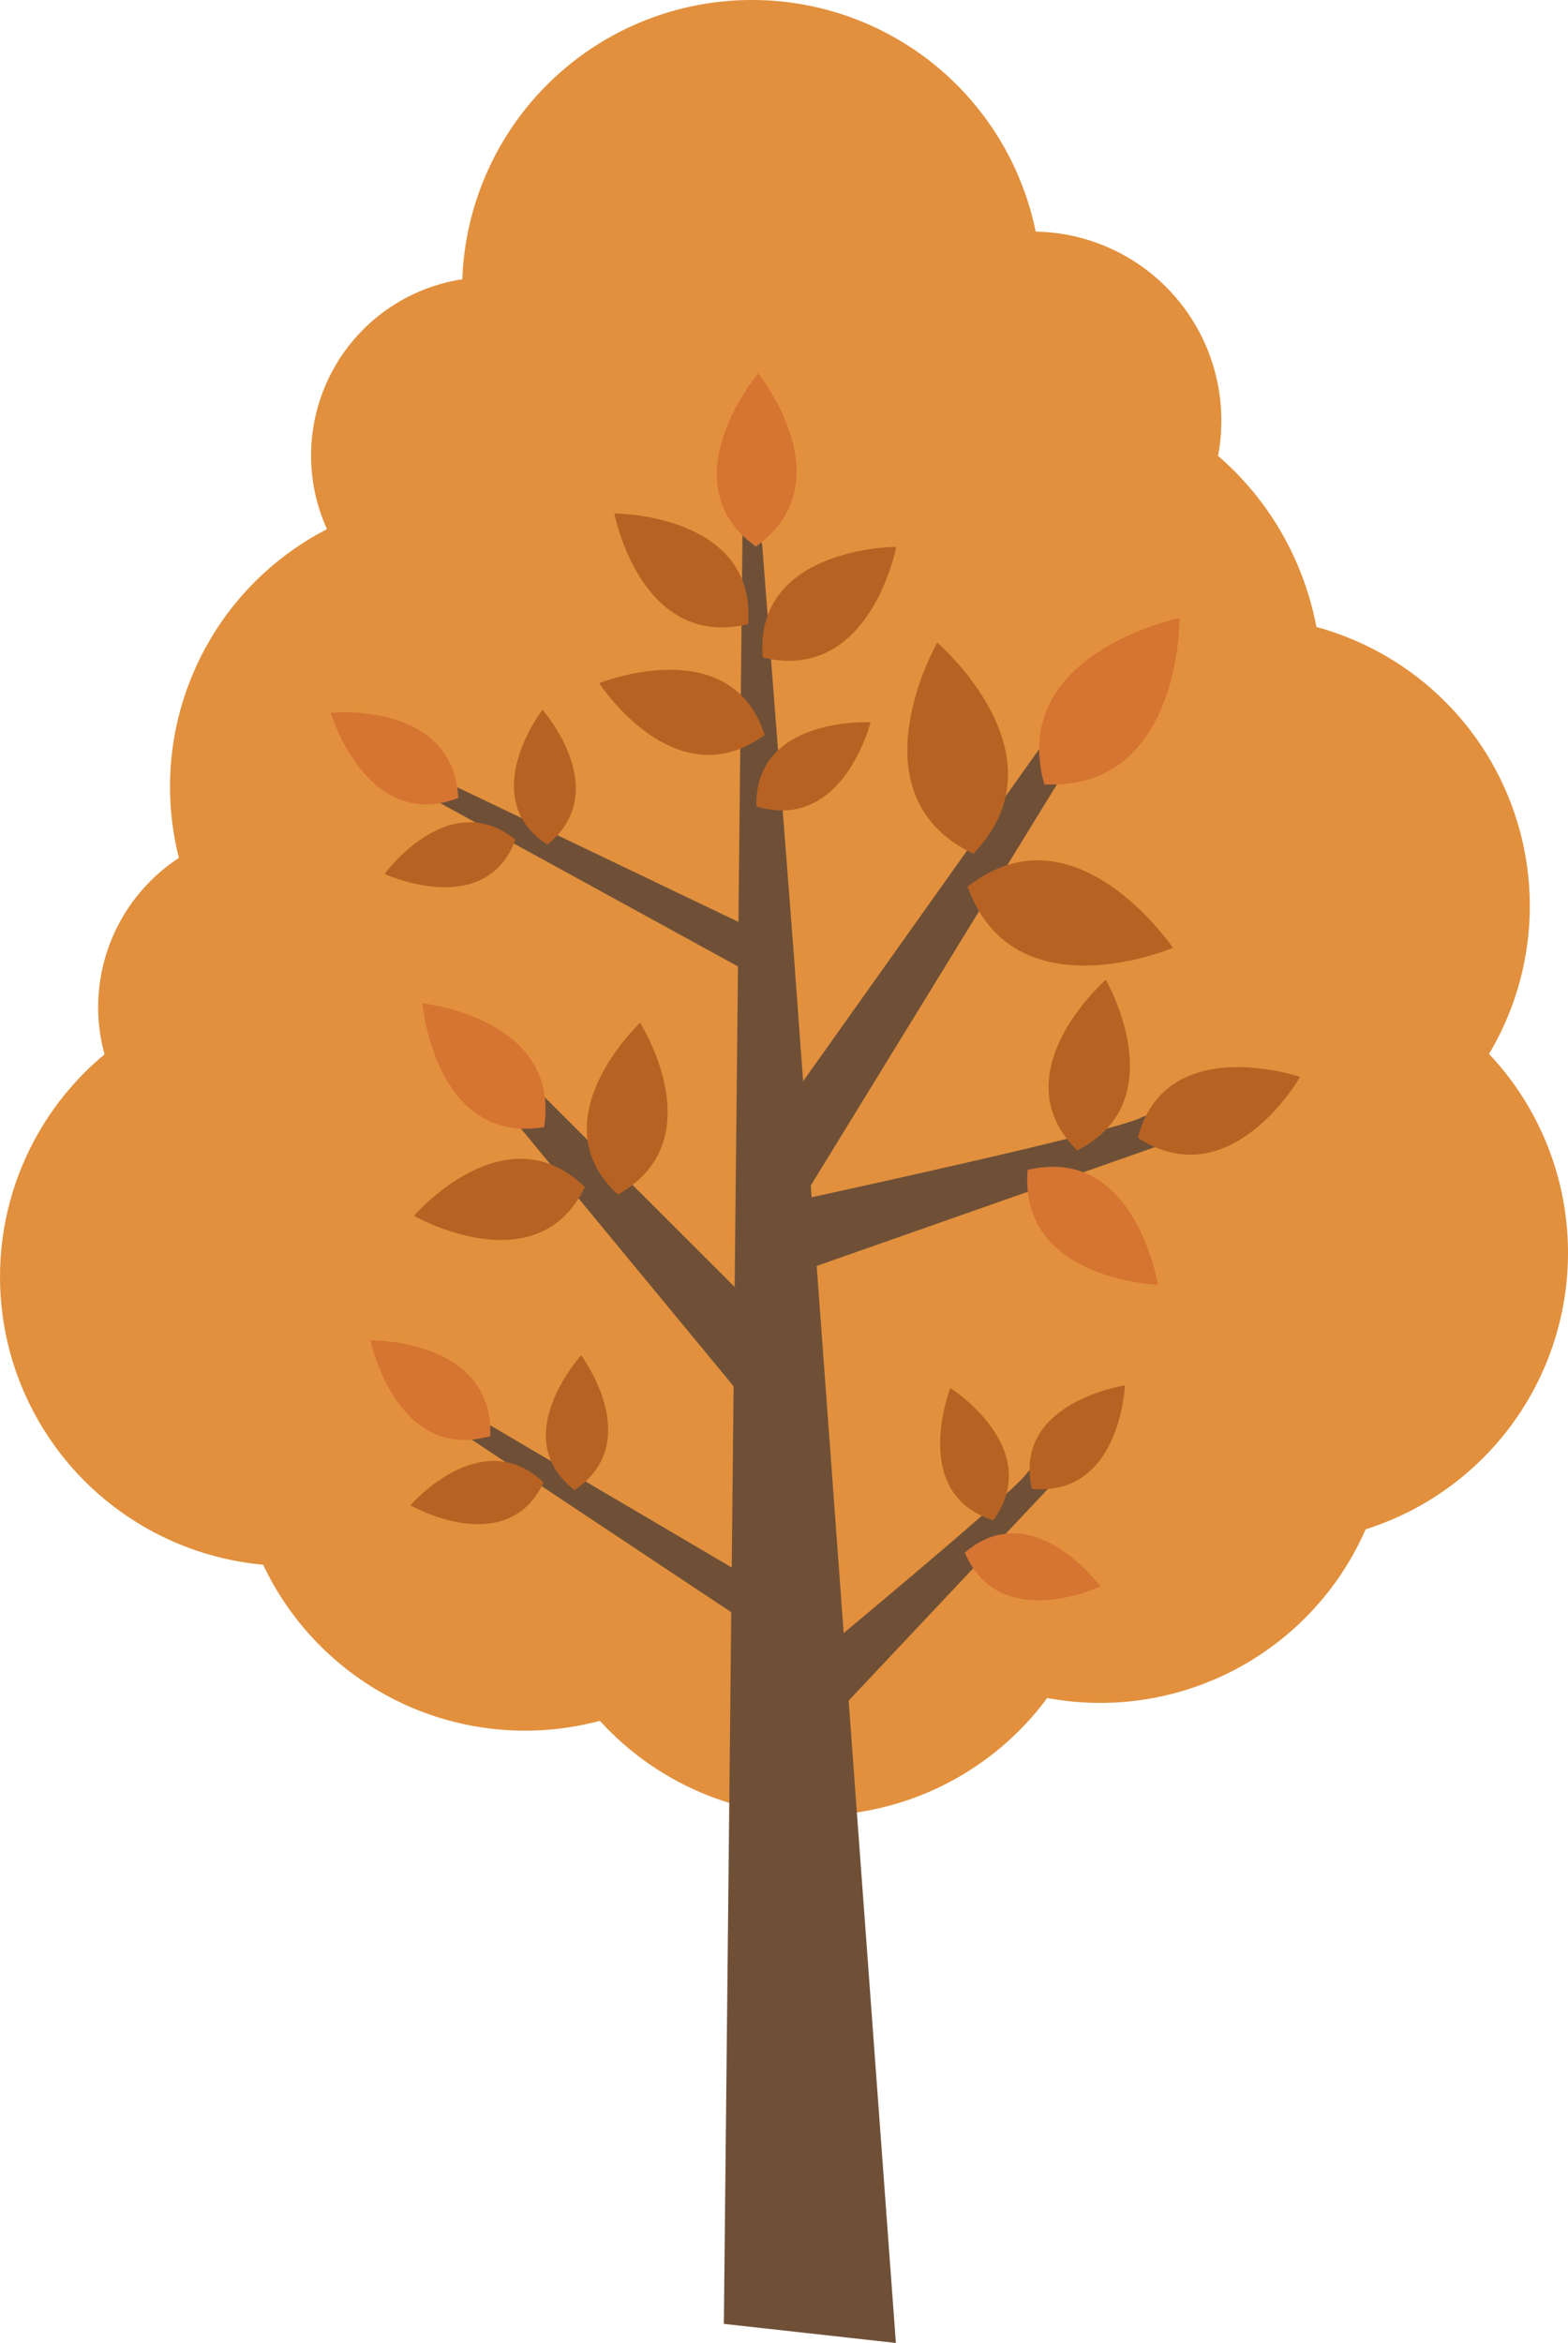 <?xml version="1.0" encoding="UTF-8"?> <svg xmlns="http://www.w3.org/2000/svg" viewBox="0 0 150.31 224.5"> <defs> <style>.cls-1{fill:#e2903d;}.cls-2{fill:#6f5037;}.cls-3{fill:#d67432;}.cls-4{fill:#b76223;}</style> </defs> <g id="Layer_2" data-name="Layer 2"> <g id="Objects"> <path class="cls-1" d="M99.84,27.71A27.77,27.77,0,1,1,72.08,0,27.74,27.74,0,0,1,99.84,27.71Z"></path> <path class="cls-1" d="M71.45,79.89A27.76,27.76,0,1,1,48.63,48,27.74,27.74,0,0,1,71.45,79.89Z"></path> <path class="cls-1" d="M98.58,68.52A27.76,27.76,0,1,1,75.76,36.61,27.73,27.73,0,0,1,98.58,68.52Z"></path> <ellipse class="cls-1" cx="27.76" cy="122.34" rx="27.76" ry="27.71"></ellipse> <path class="cls-1" d="M78.1,138a27.77,27.77,0,1,1-27.76-27.71A27.73,27.73,0,0,1,78.1,138Z"></path> <path class="cls-1" d="M105.82,146.14a27.77,27.77,0,1,1-27.77-27.71A27.73,27.73,0,0,1,105.82,146.14Z"></path> <path class="cls-1" d="M133.24,135.35a27.77,27.77,0,1,1-27.76-27.72A27.74,27.74,0,0,1,133.24,135.35Z"></path> <path class="cls-1" d="M112.85,131.3a17.09,17.09,0,1,1-13.68-19.9A17.09,17.09,0,0,1,112.85,131.3Z"></path> <path class="cls-1" d="M64,43.62A17.09,17.09,0,1,1,46.93,26.56,17.06,17.06,0,0,1,64,43.62Z"></path> <path class="cls-1" d="M43.59,96.48A17.09,17.09,0,1,1,26.5,79.42,17.07,17.07,0,0,1,43.59,96.48Z"></path> <path class="cls-1" d="M150.31,120a27.77,27.77,0,1,1-27.77-27.71A27.75,27.75,0,0,1,150.31,120Z"></path> <ellipse class="cls-1" cx="118.89" cy="86.81" rx="27.76" ry="27.71"></ellipse> <path class="cls-1" d="M126.72,65.65c0,15.79-12.43,28.58-27.76,28.58S71.19,81.44,71.19,65.65,83.62,37.07,99,37.07,126.72,49.86,126.72,65.65Z"></path> <path class="cls-1" d="M117.08,40.27A18.12,18.12,0,1,1,99,22.19,18.11,18.11,0,0,1,117.08,40.27Z"></path> <path class="cls-1" d="M102.52,106.7A27.77,27.77,0,1,1,74.75,79,27.75,27.75,0,0,1,102.52,106.7Z"></path> <polygon class="cls-2" points="71.22 46.84 69.39 222.67 85.88 224.5 76.03 90.58 73.06 52.17 71.22 46.84"></polygon> <path class="cls-3" d="M72.67,35.79S63.88,46.22,72.5,52.4v-.06C81.08,46.15,72.67,35.79,72.67,35.79Z"></path> <path class="cls-4" d="M85.92,52.4s-13.66,0-12.81,10.6l0,0C83.43,65.5,85.92,52.4,85.92,52.4Z"></path> <path class="cls-4" d="M83.45,69.21s-11.14-.6-10.94,8.06l0,0C80.81,79.79,83.45,69.21,83.45,69.21Z"></path> <path class="cls-2" d="M75.92,115.13s30.4-6.56,33.37-8,4.26,1.79,4.26,1.79L72.08,123.48Z"></path> <path class="cls-4" d="M124.63,103.19s-12.93-4.41-15.56,5.86l.05,0C118,114.78,124.63,103.19,124.63,103.19Z"></path> <path class="cls-4" d="M106,93.88s-10.28,9-2.69,16.4v-.07C112.7,105.41,106,93.88,106,93.88Z"></path> <path class="cls-3" d="M111,123.1s-2.17-13.47-12.49-11l0,0C97.64,122.67,111,123.1,111,123.1Z"></path> <path class="cls-2" d="M77.54,159.25s19.25-15.91,20.83-18,3.7-.3,3.7-.3L77.9,166.62Z"></path> <path class="cls-4" d="M107.84,132.74s-10.84,1.63-8.92,9.92l0,0C107.41,143.44,107.84,132.74,107.84,132.74Z"></path> <path class="cls-4" d="M91.1,133s-4,10.18,4.15,12.68l0-.05C100.17,138.73,91.1,133,91.1,133Z"></path> <path class="cls-3" d="M105.49,152s-6.53-8.8-13-3.23l0,0C95.81,156.6,105.49,152,105.49,152Z"></path> <polygon class="cls-2" points="73.89 152.4 44.88 135.33 44.9 137.73 74.88 157.66 73.89 152.4"></polygon> <path class="cls-3" d="M35.51,128.43S38,140.21,47,137.6l0,0C47.32,128.24,35.51,128.43,35.51,128.43Z"></path> <path class="cls-4" d="M39.34,144.24s9.23,5.27,12.77-2.19h0C46.11,136.36,39.34,144.24,39.34,144.24Z"></path> <path class="cls-4" d="M55.71,129.86s-7.16,7.85-.64,12.92v0C61.94,138.19,55.71,129.86,55.71,129.86Z"></path> <polygon class="cls-2" points="71.99 88.91 41.63 74.38 41.86 76.77 73.42 94.07 71.99 88.91"></polygon> <path class="cls-3" d="M31.7,68.3s3.48,11.54,12.23,8.16l0,0C43.45,67.11,31.7,68.3,31.7,68.3Z"></path> <path class="cls-4" d="M36.87,83.74s9.65,4.45,12.54-3.28h0C43,75.3,36.87,83.74,36.87,83.74Z"></path> <path class="cls-4" d="M52,68s-6.46,8.43.47,12.93v0C58.87,75.77,52,68,52,68Z"></path> <polygon class="cls-2" points="74.22 127.1 50.4 103.32 49.48 107.59 72.39 135.33 74.22 127.1"></polygon> <path class="cls-3" d="M40.49,96.14S41.68,109.72,52.16,108l0,0C53.79,97.52,40.49,96.14,40.49,96.14Z"></path> <path class="cls-4" d="M39.68,116.5s11.86,6.76,16.41-2.82H56C48.39,106.38,39.68,116.5,39.68,116.5Z"></path> <path class="cls-4" d="M61.36,98s-9.94,9.35-2.09,16.49v-.06C68.51,109.25,61.36,98,61.36,98Z"></path> <polygon class="cls-2" points="76.4 104.43 101.34 69.35 102.1 73.88 76.4 115.75 76.4 104.43"></polygon> <path class="cls-3" d="M113.07,59.22s-16.55,3.39-12.94,16l.05-.06C113.26,75.73,113.07,59.22,113.07,59.22Z"></path> <path class="cls-4" d="M89.84,61.57s-8.37,14.65,3.51,20.26l0-.08C102.4,72.31,89.84,61.57,89.84,61.57Z"></path> <path class="cls-4" d="M112.44,90.82S103,76.83,92.7,85l.07,0C97.23,97.29,112.44,90.82,112.44,90.82Z"></path> <path class="cls-4" d="M58.89,49.2s13.66,0,12.82,10.6l0,0C61.39,62.3,58.89,49.2,58.89,49.2Z"></path> <path class="cls-4" d="M57.44,65.46s12.67-5.09,15.87,5l-.06,0C64.68,76.67,57.44,65.46,57.44,65.46Z"></path> </g> </g> </svg> 